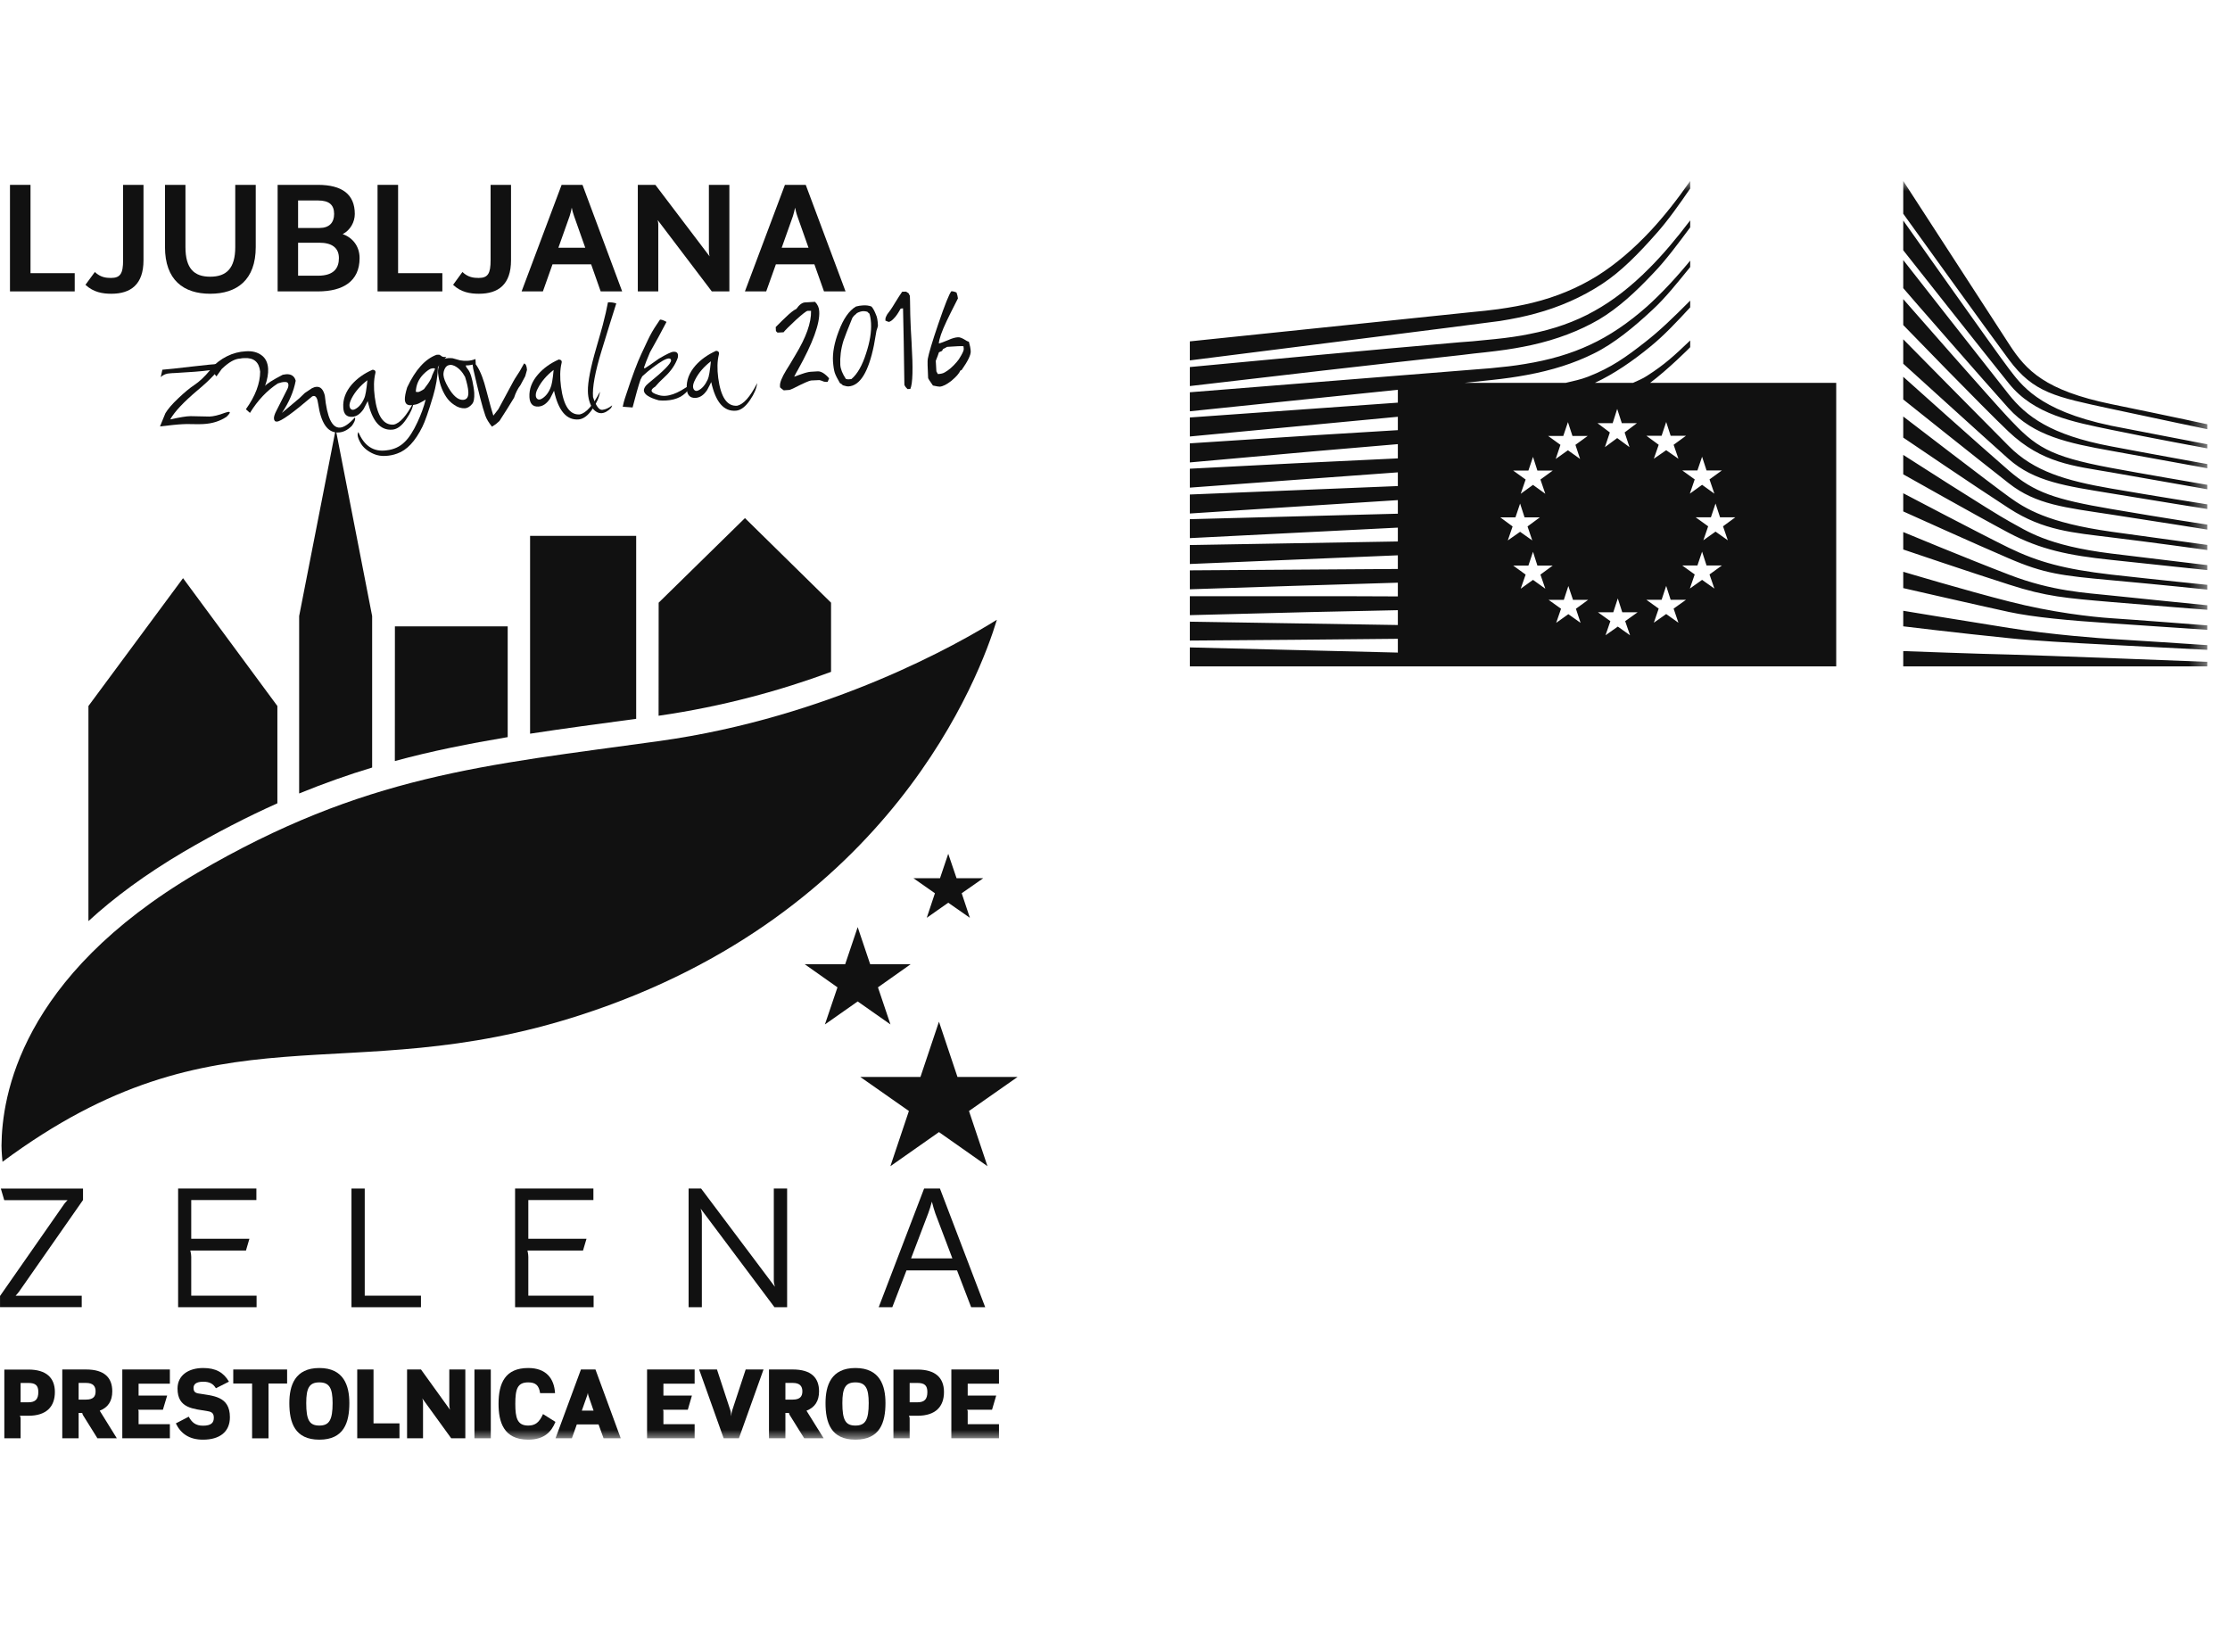 <?xml version="1.0" encoding="UTF-8"?>
<svg width="135px" height="100px" viewBox="0 0 135 100" version="1.1" xmlns="http://www.w3.org/2000/svg" xmlns:xlink="http://www.w3.org/1999/xlink">
    <!-- Generator: Sketch 60 (88103) - https://sketch.com -->
    <title>Group 8</title>
    <desc>Created with Sketch.</desc>
    <defs>
        <polygon id="path-1" points="0 77.091 133.621 77.091 133.621 0.891 0 0.891"></polygon>
    </defs>
    <g id="Page-1" stroke="none" stroke-width="1" fill="none" fill-rule="evenodd">
        <g id="Home" transform="translate(-614, -9341)">
            <g id="Group" transform="translate(214, 7769)">
                <g id="Noga-Copy" transform="translate(4, 1315)">
                    <g id="Group-3" transform="translate(48, 257)">
                        <g id="Group-8" transform="translate(348, 0)">
                            <rect id="Rectangle-Copy-17" fill="#FFFFFF" x="0" y="0" width="135" height="100"></rect>
                            <g id="ZP" transform="translate(0, 10)">
                                <g id="Group-88">
                                    <polygon id="Fill-1" fill="#111111" points="49.939 52.017 50.699 49.771 48.715 48.371 51.166 48.371 51.923 46.125 52.679 48.371 55.13 48.371 53.15 49.771 53.907 52.017 51.923 50.625"></polygon>
                                    <polygon id="Fill-2" fill="#111111" points="53.902 60.599 55.023 57.257 52.081 55.197 55.722 55.197 56.843 51.851 57.964 55.197 61.601 55.197 58.66 57.257 59.78 60.599 56.843 58.534"></polygon>
                                    <polygon id="Fill-3" fill="#111111" points="56.906 43.165 55.298 43.165 56.599 44.075 56.104 45.561 57.405 44.648 58.714 45.561 58.219 44.075 59.524 43.165 57.908 43.165 57.405 41.686"></polygon>
                                    <g id="Group-87" transform="translate(0, 0.063)">
                                        <path d="M60.338,27.462 C58.104,28.858 50.258,33.358 39.912,34.798 C29.304,36.269 22.067,36.842 11.914,42.794 C1.22,49.094 0.115,56.311 0.091,59.292 C0.091,59.692 0.152,60.269 0.152,60.269 C13.251,50.549 20.824,56.022 35.125,51.391 C53.96,45.301 59.348,30.776 60.346,27.466 L60.338,27.462 Z" id="Fill-4" fill="#111111"></path>
                                        <path d="M16.796,38.565 C14.976,39.38 13.098,40.344 11.11,41.507 C8.806,42.867 6.908,44.271 5.358,45.695 L5.354,45.687 L5.354,32.677 L11.081,24.938 L16.792,32.677 L16.792,38.565" id="Fill-6" fill="#111111"></path>
                                        <path d="M50.31,30.61 C47.32,31.717 43.797,32.702 39.87,33.267 L39.874,26.422 L45.098,21.301 L50.31,26.422 L50.31,30.61 Z" id="Fill-8" fill="#111111"></path>
                                        <path d="M38.517,33.452 C36.271,33.756 34.144,34.037 32.09,34.353 L32.09,34.349 L32.09,22.375 L38.513,22.375 L38.513,33.444 L38.517,33.452 Z" id="Fill-10" fill="#111111"></path>
                                        <path d="M30.735,34.56 C28.415,34.952 26.169,35.391 23.903,36.008 L23.907,27.857 L30.735,27.857 L30.735,34.56 Z" id="Fill-12" fill="#111111"></path>
                                        <path d="M22.529,36.402 C21.072,36.841 19.624,37.355 18.11,37.972 L18.11,27.232 L20.324,15.922 L22.529,27.232 L22.529,36.402 Z" id="Fill-14" fill="#111111"></path>
                                        <polygon id="Fill-16" fill="#111111" points="0.604 7.578 0.604 1.128 1.847 1.128 1.847 6.474 4.523 6.474 4.523 7.578"></polygon>
                                        <path d="M6.74,7.72 C6.221,7.72 5.656,7.633 5.173,7.178 L5.742,6.403 C6.082,6.728 6.425,6.763 6.716,6.763 C7.288,6.763 7.452,6.494 7.452,5.692 L7.452,1.128 L8.687,1.128 L8.687,5.692 C8.687,7.163 7.91,7.72 6.74,7.72" id="Fill-18" fill="#111111"></path>
                                        <path d="M12.725,7.72 C11.113,7.72 9.988,6.89 9.988,4.893 L9.988,1.128 L11.227,1.128 L11.227,4.893 C11.227,6.194 11.751,6.688 12.725,6.688 C13.707,6.688 14.242,6.186 14.242,4.893 L14.242,1.128 L15.482,1.128 L15.482,4.893 C15.482,6.89 14.341,7.72 12.725,7.72" id="Fill-20" fill="#111111"></path>
                                        <path d="M19.249,7.578 L16.807,7.578 L16.807,1.128 L19.249,1.128 C20.693,1.128 21.479,1.689 21.479,2.891 C21.479,3.366 21.217,3.868 20.746,4.109 C21.335,4.319 21.769,4.829 21.769,5.561 C21.769,6.965 20.767,7.578 19.249,7.578 M19.249,2.073 L18.046,2.073 L18.046,3.738 L19.339,3.738 C19.936,3.738 20.227,3.413 20.227,2.891 C20.227,2.346 19.936,2.073 19.249,2.073 M19.339,4.631 L18.046,4.631 L18.046,6.628 L19.249,6.628 C20.255,6.628 20.517,6.126 20.517,5.561 C20.517,4.908 20.051,4.631 19.339,4.631" id="Fill-22" fill="#111111"></path>
                                        <polygon id="Fill-24" fill="#111111" points="22.856 7.578 22.856 1.128 24.1 1.128 24.1 6.474 26.779 6.474 26.779 7.578"></polygon>
                                        <path d="M28.993,7.72 C28.473,7.72 27.904,7.633 27.43,7.178 L27.994,6.403 C28.334,6.728 28.678,6.763 28.976,6.763 C29.541,6.763 29.7,6.494 29.7,5.692 L29.7,1.128 L30.936,1.128 L30.936,5.692 C30.936,7.163 30.167,7.72 28.993,7.72" id="Fill-26" fill="#111111"></path>
                                        <path d="M36.364,7.578 L35.787,5.94 L33.447,5.94 L32.866,7.578 L31.577,7.578 L33.999,1.128 L35.263,1.128 L37.665,7.578 L36.364,7.578 Z M34.752,3.014 C34.691,2.844 34.629,2.622 34.613,2.508 C34.592,2.63 34.543,2.852 34.486,3.014 L33.803,4.936 L35.431,4.936 L34.752,3.014 Z" id="Fill-28" fill="#111111"></path>
                                        <path d="M43.091,7.578 L39.814,3.259 C39.839,3.358 39.851,3.453 39.851,3.528 L39.851,7.578 L38.612,7.578 L38.612,1.128 L39.675,1.128 L42.96,5.458 C42.923,5.335 42.915,5.197 42.915,5.062 L42.915,1.128 L44.155,1.128 L44.155,7.578 L43.091,7.578 Z" id="Fill-30" fill="#111111"></path>
                                        <path d="M49.883,7.578 L49.302,5.94 L46.97,5.94 L46.385,7.578 L45.096,7.578 L47.518,1.128 L48.778,1.128 L51.188,7.578 L49.883,7.578 Z M48.267,3.014 C48.205,2.844 48.156,2.622 48.132,2.508 C48.107,2.63 48.058,2.852 48.005,3.014 L47.322,4.936 L48.946,4.936 L48.267,3.014 Z" id="Fill-32" fill="#111111"></path>
                                        <path d="M1.147,68.139 C1.078,68.218 1.012,68.313 0.947,68.376 L4.948,68.376 L4.948,69.068 L0.002,69.068 L0.002,68.392 L3.897,62.808 C3.966,62.721 4.032,62.646 4.093,62.591 L0.256,62.591 L0.051,61.891 L5.026,61.891 L5.026,62.583 L1.147,68.139 Z" id="Fill-34" fill="#111111"></path>
                                        <path d="M10.783,69.073 L10.783,61.888 L15.521,61.888 L15.521,62.584 L11.577,62.584 L11.577,64.929 L15.099,64.929 L14.89,65.641 L11.52,65.641 C11.52,65.641 11.577,65.854 11.577,66.028 L11.577,68.374 L15.533,68.374 L15.533,69.073 L10.783,69.073 Z" id="Fill-36" fill="#111111"></path>
                                        <polygon id="Fill-38" fill="#111111" points="21.278 69.073 21.278 61.888 22.08 61.888 22.08 68.374 25.484 68.374 25.484 69.073"></polygon>
                                        <path d="M31.182,69.073 L31.182,61.888 L35.923,61.888 L35.923,62.584 L31.984,62.584 L31.984,64.929 L35.506,64.929 L35.294,65.641 L31.931,65.641 C31.931,65.641 31.984,65.854 31.984,66.028 L31.984,68.374 L35.936,68.374 L35.936,69.073 L31.182,69.073 Z" id="Fill-40" fill="#111111"></path>
                                        <path d="M46.886,69.073 L42.415,63.106 C42.444,63.205 42.489,63.347 42.489,63.545 L42.489,69.073 L41.687,69.073 L41.687,61.888 L42.444,61.888 L46.911,67.836 C46.87,67.658 46.845,67.602 46.845,67.448 L46.845,61.888 L47.651,61.888 L47.651,69.073 L46.886,69.073 Z" id="Fill-42" fill="#111111"></path>
                                        <path d="M58.792,69.073 L57.937,66.843 L54.877,66.843 L54.018,69.073 L53.195,69.073 L55.944,61.888 L56.902,61.888 L59.643,69.073 L58.792,69.073 Z M56.623,63.395 C56.566,63.225 56.472,62.932 56.415,62.683 C56.345,62.932 56.255,63.237 56.19,63.395 L55.155,66.115 L57.654,66.115 L56.623,63.395 Z" id="Fill-44" fill="#111111"></path>
                                        <path d="M1.723,75.643 L1.203,75.643 C1.224,75.682 1.248,75.757 1.248,75.797 L1.248,77.007 L0.262,77.007 L0.262,72.847 L1.723,72.847 C2.786,72.847 3.322,73.333 3.322,74.207 C3.322,75.093 2.811,75.643 1.723,75.643 M1.723,73.658 L1.248,73.658 L1.248,74.828 L1.723,74.828 C2.136,74.828 2.32,74.646 2.32,74.207 C2.32,73.808 2.148,73.658 1.723,73.658" id="Fill-46" fill="#111111"></path>
                                        <path d="M5.897,77.006 L5.034,75.622 C5.002,75.574 4.985,75.519 4.977,75.472 L4.76,75.472 L4.76,77.006 L3.77,77.006 L3.77,72.842 L5.214,72.842 C6.315,72.842 6.797,73.336 6.797,74.163 C6.797,74.748 6.548,75.139 6.037,75.337 L7.072,77.006 L5.897,77.006 Z M5.214,73.656 L4.76,73.656 L4.76,74.665 L5.214,74.665 C5.677,74.665 5.787,74.447 5.787,74.163 C5.787,73.87 5.648,73.656 5.214,73.656 L5.214,73.656 Z" id="Fill-48" fill="#111111"></path>
                                        <path d="M7.404,77.006 L7.404,72.842 L10.284,72.842 L10.284,73.7 L8.39,73.7 L8.39,74.42 L10.12,74.42 L9.862,75.278 L8.361,75.278 C8.377,75.309 8.39,75.337 8.39,75.381 L8.39,76.152 L10.284,76.152 L10.284,77.006 L7.404,77.006 Z" id="Fill-50" fill="#111111"></path>
                                        <path d="M12.29,77.091 C11.463,77.091 10.944,76.727 10.645,76.106 L11.426,75.699 C11.614,76.051 11.848,76.245 12.29,76.245 C12.801,76.245 12.944,76.051 12.944,75.766 C12.944,75.529 12.858,75.41 12.576,75.367 C11.729,75.216 10.747,75.216 10.747,73.998 C10.747,73.188 11.414,72.753 12.302,72.753 C13.063,72.753 13.533,73.018 13.86,73.579 L13.071,73.979 C12.907,73.71 12.694,73.583 12.302,73.583 C11.884,73.583 11.717,73.73 11.717,73.955 C11.717,74.165 11.799,74.252 11.995,74.291 C12.887,74.441 13.918,74.441 13.918,75.734 C13.918,76.608 13.312,77.091 12.29,77.091" id="Fill-52" fill="#111111"></path>
                                        <polygon id="Fill-54" fill="#111111" points="16.256 73.692 16.256 77.01 15.262 77.01 15.262 73.692 14.121 73.692 14.121 72.842 17.381 72.842 17.381 73.692"></polygon>
                                        <path d="M19.333,77.091 C17.844,77.091 17.516,76.051 17.516,74.876 C17.516,73.817 17.852,72.753 19.333,72.753 C20.81,72.753 21.149,73.817 21.149,74.876 C21.149,76.051 20.822,77.091 19.333,77.091 M19.333,73.623 C18.727,73.623 18.539,73.959 18.539,74.876 C18.539,75.905 18.731,76.237 19.333,76.237 C19.93,76.237 20.135,75.901 20.135,74.876 C20.135,73.963 19.934,73.623 19.333,73.623" id="Fill-56" fill="#111111"></path>
                                        <polygon id="Fill-58" fill="#111111" points="21.626 77.006 21.626 72.842 22.612 72.842 22.612 76.104 24.183 76.104 24.183 77.006"></polygon>
                                        <path d="M27.315,77.006 L25.564,74.59 C25.588,74.657 25.609,74.74 25.609,74.819 L25.609,77.006 L24.643,77.006 L24.643,72.842 L25.486,72.842 L27.241,75.278 C27.221,75.175 27.2,75.104 27.2,74.993 L27.2,72.842 L28.17,72.842 L28.17,77.006 L27.315,77.006 Z" id="Fill-60" fill="#111111"></path>
                                        <mask id="mask-2" fill="white">
                                            <use xlink:href="#path-1"></use>
                                        </mask>
                                        <g id="Clip-63"></g>
                                        <polygon id="Fill-62" fill="#111111" mask="url(#mask-2)" points="28.722 77.008 29.712 77.008 29.712 72.844 28.722 72.844"></polygon>
                                        <path d="M31.977,77.091 C30.48,77.091 30.181,76.003 30.181,74.92 C30.181,73.658 30.59,72.753 31.977,72.753 C33.053,72.753 33.548,73.374 33.601,74.275 L32.697,74.275 C32.627,73.801 32.423,73.623 31.977,73.623 C31.331,73.623 31.196,74.014 31.196,74.92 C31.196,75.766 31.31,76.237 31.977,76.237 C32.398,76.237 32.648,76.051 32.873,75.541 L33.626,76.015 C33.376,76.628 32.934,77.091 31.977,77.091" id="Fill-64" fill="#111111" mask="url(#mask-2)"></path>
                                        <path d="M36.539,77.006 L36.236,76.168 L34.919,76.168 L34.621,77.006 L33.631,77.006 L35.169,72.842 L36.048,72.842 L37.578,77.006 L36.539,77.006 Z M35.627,74.443 C35.606,74.396 35.598,74.325 35.586,74.257 C35.578,74.325 35.553,74.396 35.537,74.443 L35.222,75.333 L35.934,75.333 L35.627,74.443 Z" id="Fill-65" fill="#111111" mask="url(#mask-2)"></path>
                                        <path d="M39.172,77.006 L39.172,72.842 L42.052,72.842 L42.052,73.7 L40.162,73.7 L40.162,74.42 L41.888,74.42 L41.639,75.278 L40.133,75.278 C40.15,75.309 40.162,75.337 40.162,75.381 L40.162,76.152 L42.052,76.152 L42.052,77.006 L39.172,77.006 Z" id="Fill-66" fill="#111111" mask="url(#mask-2)"></path>
                                        <path d="M44.733,77.006 L43.809,77.006 L42.324,72.842 L43.404,72.842 L44.218,75.325 C44.251,75.44 44.246,75.523 44.267,75.677 C44.279,75.523 44.287,75.44 44.324,75.325 L45.142,72.842 L46.222,72.842 L44.733,77.006 Z" id="Fill-67" fill="#111111" mask="url(#mask-2)"></path>
                                        <path d="M48.684,77.006 L47.821,75.622 C47.784,75.574 47.768,75.519 47.764,75.472 L47.547,75.472 L47.547,77.006 L46.553,77.006 L46.553,72.842 L48.001,72.842 C49.097,72.842 49.584,73.336 49.584,74.163 C49.584,74.748 49.335,75.139 48.823,75.337 L49.862,77.006 L48.684,77.006 Z M48.001,73.656 L47.547,73.656 L47.547,74.665 L48.001,74.665 C48.455,74.665 48.574,74.447 48.574,74.163 C48.574,73.87 48.431,73.656 48.001,73.656 L48.001,73.656 Z" id="Fill-68" fill="#111111" mask="url(#mask-2)"></path>
                                        <path d="M51.784,77.091 C50.299,77.091 49.976,76.051 49.976,74.876 C49.976,73.817 50.308,72.753 51.784,72.753 C53.269,72.753 53.605,73.817 53.605,74.876 C53.605,76.051 53.273,77.091 51.784,77.091 M51.784,73.623 C51.183,73.623 50.995,73.959 50.995,74.876 C50.995,75.905 51.187,76.237 51.784,76.237 C52.386,76.237 52.59,75.901 52.59,74.876 C52.59,73.963 52.39,73.623 51.784,73.623" id="Fill-69" fill="#111111" mask="url(#mask-2)"></path>
                                        <path d="M55.544,75.643 L55.024,75.643 C55.048,75.682 55.069,75.757 55.069,75.797 L55.069,77.007 L54.087,77.007 L54.087,72.847 L55.544,72.847 C56.611,72.847 57.147,73.333 57.147,74.207 C57.147,75.093 56.636,75.643 55.544,75.643 M55.544,73.658 L55.069,73.658 L55.069,74.828 L55.544,74.828 C55.961,74.828 56.141,74.646 56.141,74.207 C56.141,73.808 55.969,73.658 55.544,73.658" id="Fill-70" fill="#111111" mask="url(#mask-2)"></path>
                                        <path d="M57.593,77.006 L57.593,72.842 L60.477,72.842 L60.477,73.7 L58.583,73.7 L58.583,74.42 L60.309,74.42 L60.056,75.278 L58.546,75.278 C58.571,75.309 58.583,75.337 58.583,75.381 L58.583,76.152 L60.477,76.152 L60.477,77.006 L57.593,77.006 Z" id="Fill-71" fill="#111111" mask="url(#mask-2)"></path>
                                        <path d="M13.711,15.17 C13.319,15.431 12.857,15.581 12.296,15.609 C12.161,15.617 11.952,15.621 11.67,15.613 C11.396,15.605 11.187,15.605 11.052,15.617 C10.758,15.629 10.304,15.68 9.686,15.751 L10.013,14.952 C10.156,14.711 10.414,14.403 10.807,14.035 C11.159,13.703 11.47,13.438 11.764,13.244 C12.059,13.05 12.378,12.754 12.717,12.346 C12.19,12.421 11.478,12.469 10.574,12.52 C10.484,12.52 10.394,12.528 10.308,12.536 C10.075,12.544 9.882,12.619 9.731,12.765 L9.829,12.319 C10.161,12.291 10.762,12.232 11.637,12.125 C12.394,12.034 13,11.975 13.458,11.959 C13.245,12.366 12.742,12.916 11.936,13.584 C11.114,14.28 10.566,14.861 10.304,15.328 C10.877,15.201 11.286,15.13 11.543,15.13 C11.74,15.134 12.116,15.146 12.677,15.154 C12.91,15.146 13.221,15.079 13.621,14.925 C13.72,14.893 13.797,14.877 13.838,14.869 C13.896,14.869 13.916,14.885 13.912,14.913 C13.912,14.948 13.847,15.039 13.711,15.17" id="Fill-72" fill="#111111" mask="url(#mask-2)"></path>
                                        <path d="M14.882,11.204 C15.275,11.176 15.586,11.259 15.831,11.441 C16.077,11.615 16.212,11.9 16.232,12.26 C16.249,12.552 16.187,12.9 16.048,13.3 C16.146,13.173 16.502,12.94 17.116,12.624 C17.194,12.608 17.259,12.6 17.333,12.592 C17.636,12.576 17.832,12.711 17.901,12.987 C17.779,13.632 17.505,14.284 17.067,14.933 L18.122,14.047 L18.454,13.727 L18.887,13.438 C18.985,13.387 19.08,13.359 19.166,13.355 C19.411,13.339 19.575,13.521 19.665,13.889 C19.796,15.202 20.098,15.85 20.581,15.823 C20.831,15.807 21.133,15.601 21.481,15.21 C21.493,15.23 21.501,15.245 21.501,15.265 C21.51,15.364 21.444,15.51 21.305,15.712 C21.023,15.997 20.728,16.131 20.409,16.119 C19.812,16.1 19.427,15.526 19.26,14.379 C19.219,14.055 19.125,13.901 18.994,13.909 C18.957,13.909 18.912,13.921 18.883,13.948 C17.721,14.941 17.014,15.443 16.768,15.459 C16.658,15.471 16.592,15.404 16.584,15.265 C16.58,15.162 16.625,15.008 16.731,14.806 L17.402,13.478 C17.443,13.399 17.464,13.3 17.46,13.225 C17.451,13.102 17.374,13.051 17.214,13.062 C17.116,13.062 16.989,13.094 16.821,13.149 C16.171,13.569 15.606,14.166 15.132,14.933 L14.886,14.712 C15.467,13.901 15.745,13.138 15.75,12.438 C15.688,11.856 15.369,11.583 14.792,11.615 C14.71,11.615 14.629,11.623 14.543,11.643 C14.211,11.655 13.843,11.868 13.422,12.276 L13.103,12.722 L12.735,12.268 C13.361,11.607 14.081,11.243 14.882,11.204" id="Fill-73" fill="#111111" mask="url(#mask-2)"></path>
                                        <path d="M23.755,15.946 C23.019,16.009 22.524,15.428 22.262,14.218 C22.184,14.36 22.111,14.522 22.016,14.693 C21.812,14.997 21.583,15.155 21.317,15.171 C20.981,15.187 20.797,15.001 20.781,14.602 C20.752,14.111 20.924,13.652 21.296,13.214 C21.624,12.842 22.045,12.541 22.556,12.32 C22.7,12.328 22.761,12.407 22.72,12.545 C22.626,12.937 22.614,13.411 22.687,13.969 C22.839,15.131 23.219,15.689 23.833,15.642 C24.209,15.563 24.614,15.108 25.044,14.273 C25.003,14.598 24.856,14.938 24.606,15.298 C24.34,15.705 24.05,15.922 23.755,15.946 M21.485,14.712 C21.718,14.598 21.902,14.384 22.045,14.056 C22.127,13.89 22.184,13.53 22.241,12.956 C21.812,13.281 21.497,13.649 21.292,14.044 C21.198,14.23 21.149,14.384 21.157,14.499 C21.166,14.598 21.198,14.669 21.26,14.716 C21.317,14.756 21.395,14.756 21.485,14.712" id="Fill-74" fill="#111111" mask="url(#mask-2)"></path>
                                        <path d="M25.573,15.768 C25.135,16.658 24.628,17.192 24.047,17.393 C23.806,17.484 23.573,17.524 23.348,17.536 C23.086,17.552 22.844,17.512 22.632,17.421 C22.247,17.255 21.965,17.018 21.805,16.713 C21.711,16.539 21.658,16.393 21.65,16.27 C21.65,16.199 21.662,16.144 21.695,16.092 C22.047,16.931 22.615,17.306 23.393,17.2 C23.839,17.152 24.211,16.982 24.501,16.69 C24.763,16.44 25.021,16.037 25.274,15.491 C25.491,15.029 25.659,14.566 25.769,14.127 C25.659,14.202 25.549,14.258 25.442,14.313 C25.319,14.384 25.193,14.428 25.086,14.439 C25.017,14.455 24.947,14.467 24.882,14.467 C24.649,14.483 24.526,14.372 24.509,14.135 C24.501,13.965 24.55,13.712 24.649,13.388 C25.148,12.32 25.749,11.659 26.432,11.414 L26.592,11.41 L26.686,11.462 C26.751,11.529 26.837,11.553 26.927,11.549 C26.956,11.545 26.989,11.541 27.021,11.533 L26.51,12.158 C26.498,12.731 26.395,13.32 26.219,13.917 C25.937,14.863 25.72,15.476 25.573,15.768 M26.076,12.257 C25.954,12.312 25.802,12.423 25.639,12.585 C25.34,12.889 25.189,13.241 25.172,13.656 L25.319,13.672 C25.414,13.645 25.528,13.585 25.667,13.494 C25.859,13.241 25.999,13.051 26.06,12.917 C26.089,12.885 26.125,12.786 26.17,12.64 L26.314,12.32 C26.326,12.304 26.33,12.28 26.326,12.241 C26.293,12.233 26.256,12.229 26.215,12.229 C26.179,12.233 26.134,12.241 26.076,12.257" id="Fill-75" fill="#111111" mask="url(#mask-2)"></path>
                                        <path d="M28.801,11.961 C28.531,12.036 28.351,12.064 28.257,12.056 C28.212,12.044 28.204,12.056 28.204,12.087 C28.204,12.131 28.253,12.206 28.334,12.305 C28.474,12.483 28.584,12.835 28.666,13.365 C28.69,13.515 28.707,13.637 28.711,13.728 C28.723,14.061 28.686,14.282 28.572,14.405 C28.437,14.563 28.289,14.646 28.142,14.654 C27.921,14.662 27.7,14.591 27.504,14.452 C27.291,14.314 27.128,14.144 27.005,13.954 C26.735,13.543 26.579,13.064 26.518,12.514 C26.502,12.321 26.543,12.111 26.637,11.878 C26.698,11.716 26.862,11.633 27.136,11.617 C27.209,11.613 27.304,11.613 27.402,11.625 L27.856,11.751 C28.011,11.779 28.154,11.787 28.294,11.779 C28.474,11.771 28.633,11.731 28.784,11.672 L28.801,11.961 Z M28.154,12.752 C27.983,12.435 27.766,12.206 27.508,12.083 C27.418,12.044 27.336,12.02 27.254,12.028 C27.119,12.036 27.013,12.099 26.944,12.226 C26.87,12.36 26.841,12.495 26.845,12.629 C26.858,12.827 26.956,13.08 27.132,13.38 C27.434,13.906 27.737,14.159 28.036,14.144 C28.265,14.128 28.371,13.97 28.351,13.649 C28.339,13.428 28.273,13.127 28.154,12.752 L28.154,12.752 Z" id="Fill-76" fill="#111111" mask="url(#mask-2)"></path>
                                        <path d="M31.797,12.71 L31.507,13.251 C31.347,13.457 31.216,13.718 31.122,14.011 L30.709,14.683 C30.619,14.821 30.463,15.071 30.238,15.419 L30.03,15.604 L29.784,15.767 C29.588,15.525 29.453,15.304 29.383,15.102 C29.203,14.596 28.962,13.639 28.647,12.259 C28.627,12.128 28.61,12.018 28.606,11.954 C28.598,11.867 28.614,11.824 28.643,11.824 C28.676,11.824 28.762,11.923 28.88,12.105 C29.097,12.441 29.281,12.931 29.441,13.568 C29.657,14.41 29.805,14.916 29.866,15.098 L30.169,14.711 C30.292,14.473 30.598,13.912 31.081,13.018 C31.081,13.01 31.204,12.801 31.47,12.397 C31.527,12.298 31.613,12.136 31.727,11.939 C31.834,11.97 31.887,12.097 31.903,12.33 L31.797,12.71 Z" id="Fill-77" fill="#111111" mask="url(#mask-2)"></path>
                                        <path d="M35.033,15.328 C34.297,15.387 33.802,14.802 33.54,13.592 C33.462,13.742 33.385,13.904 33.295,14.074 C33.09,14.379 32.857,14.533 32.595,14.549 C32.256,14.569 32.076,14.379 32.051,13.98 C32.026,13.489 32.198,13.03 32.575,12.599 C32.902,12.224 33.323,11.923 33.831,11.698 C33.974,11.714 34.035,11.789 33.994,11.927 C33.9,12.315 33.888,12.793 33.962,13.351 C34.117,14.513 34.493,15.071 35.103,15.024 C35.483,14.94 35.884,14.494 36.322,13.651 C36.281,13.972 36.134,14.312 35.88,14.676 C35.614,15.083 35.328,15.3 35.033,15.328 M32.759,14.094 C32.988,13.98 33.18,13.762 33.319,13.434 C33.401,13.268 33.462,12.908 33.516,12.33 C33.09,12.663 32.775,13.03 32.571,13.43 C32.472,13.604 32.427,13.762 32.436,13.885 C32.44,13.972 32.472,14.047 32.538,14.094 C32.595,14.134 32.673,14.134 32.759,14.094" id="Fill-78" fill="#111111" mask="url(#mask-2)"></path>
                                        <path d="M37.059,14.475 L37.001,14.625 C36.801,14.831 36.605,14.937 36.416,14.949 C36.236,14.957 36.056,14.874 35.889,14.676 C35.701,14.396 35.598,14.044 35.59,13.62 C35.578,13.067 35.754,12.173 36.11,10.955 C36.298,10.291 36.433,9.844 36.49,9.614 C36.629,9.077 36.736,8.618 36.805,8.238 C36.977,8.23 37.145,8.25 37.308,8.306 C37.108,8.942 36.805,9.891 36.416,11.177 C36.024,12.458 35.852,13.399 35.901,13.976 C36.077,14.51 36.265,14.767 36.461,14.748 C36.658,14.728 36.858,14.637 37.059,14.475" id="Fill-79" fill="#111111" mask="url(#mask-2)"></path>
                                        <path d="M39.887,14.173 C39.294,14.011 38.999,13.813 38.979,13.584 C38.975,13.442 39.065,13.295 39.245,13.149 C40.174,12.398 40.636,11.931 40.624,11.749 C40.619,11.67 40.57,11.631 40.472,11.638 C40.309,11.646 39.985,11.832 39.511,12.192 C39.331,12.323 39.122,12.501 38.881,12.718 L38.774,12.924 C38.648,13.284 38.492,13.845 38.296,14.604 L37.879,14.573 L37.699,14.557 C37.723,14.426 37.78,14.189 37.903,13.833 C38.275,12.694 38.586,11.872 38.819,11.377 L39.229,10.503 C39.384,10.175 39.564,9.867 39.76,9.578 L39.957,9.285 C40.039,9.282 40.169,9.321 40.349,9.424 C40.063,9.974 39.736,10.583 39.347,11.267 C39.167,11.69 39.044,12.002 38.987,12.184 L39.02,12.243 C39.171,12.153 39.462,11.959 39.887,11.65 C40.349,11.377 40.644,11.239 40.75,11.235 C40.943,11.215 41.037,11.29 41.045,11.445 C41.045,11.484 41.045,11.532 41.033,11.591 C40.889,12.002 40.628,12.398 40.235,12.758 C39.985,12.987 39.797,13.185 39.666,13.343 C39.511,13.438 39.441,13.517 39.445,13.588 C39.454,13.687 39.593,13.774 39.871,13.853 C39.994,13.893 40.137,13.908 40.288,13.9 C40.591,13.877 40.902,13.762 41.233,13.576 L41.691,13.295 L41.749,13.426 C41.45,13.896 40.979,14.146 40.325,14.181 C40.186,14.189 40.039,14.189 39.887,14.173" id="Fill-80" fill="#111111" mask="url(#mask-2)"></path>
                                        <path d="M44.557,14.799 C43.817,14.862 43.322,14.281 43.056,13.067 C42.982,13.213 42.905,13.379 42.811,13.545 C42.606,13.854 42.377,14.008 42.111,14.024 C41.776,14.044 41.591,13.854 41.575,13.458 C41.546,12.972 41.722,12.505 42.095,12.074 C42.422,11.703 42.847,11.402 43.355,11.173 C43.494,11.184 43.555,11.268 43.518,11.402 C43.42,11.793 43.408,12.268 43.481,12.826 C43.637,13.984 44.013,14.546 44.627,14.498 C45.003,14.419 45.412,13.968 45.838,13.13 C45.801,13.45 45.654,13.794 45.408,14.15 C45.134,14.558 44.844,14.775 44.557,14.799 M42.279,13.569 C42.512,13.458 42.696,13.233 42.847,12.905 C42.921,12.75 42.978,12.383 43.036,11.809 C42.606,12.141 42.295,12.505 42.091,12.905 C41.996,13.087 41.947,13.233 41.956,13.359 C41.964,13.45 41.996,13.526 42.058,13.569 C42.111,13.613 42.193,13.613 42.279,13.569" id="Fill-81" fill="#111111" mask="url(#mask-2)"></path>
                                        <path d="M50.106,13.053 L50.008,13.057 C49.943,13.057 49.857,13.042 49.767,12.994 L49.611,12.947 L49.104,12.97 C48.998,12.978 48.638,13.136 48.016,13.453 C47.897,13.508 47.807,13.544 47.762,13.544 L47.451,13.567 C47.369,13.512 47.292,13.457 47.222,13.386 L47.218,13.287 C47.21,13.097 47.329,12.784 47.603,12.338 C47.709,12.172 47.897,11.871 48.155,11.424 C48.801,10.36 49.116,9.478 49.1,8.755 C49.071,8.751 48.998,8.751 48.895,8.755 C48.818,8.759 48.58,8.945 48.175,9.312 C47.787,9.676 47.537,9.921 47.435,10.052 L47.071,10.072 C47.034,10.044 46.997,10.012 46.973,9.973 L46.96,9.736 C47.284,9.415 47.48,9.214 47.566,9.142 C47.832,8.881 48.049,8.711 48.212,8.636 C48.384,8.387 48.56,8.253 48.736,8.245 L49.341,8.209 C49.501,8.371 49.587,8.565 49.595,8.79 C49.64,9.526 49.206,10.708 48.298,12.334 C48.253,12.409 48.175,12.543 48.077,12.741 L48.535,12.579 C48.781,12.492 48.957,12.452 49.071,12.444 L49.501,12.417 C49.705,12.409 49.939,12.547 50.192,12.84 L50.106,13.053 Z" id="Fill-82" fill="#111111" mask="url(#mask-2)"></path>
                                        <path d="M53.059,9.964 C53.038,10.114 52.985,10.403 52.907,10.834 C52.576,12.459 52.065,13.29 51.365,13.329 C51.291,13.333 51.181,13.31 51.026,13.262 C50.972,13.199 50.919,13.163 50.85,13.132 C50.69,12.863 50.588,12.657 50.535,12.503 C50.486,12.345 50.449,12.115 50.428,11.823 C50.395,11.289 50.51,10.68 50.772,9.996 C51.054,9.236 51.406,8.734 51.819,8.493 C51.962,8.453 52.101,8.434 52.228,8.426 C52.425,8.41 52.605,8.434 52.756,8.493 C52.858,8.604 52.948,8.77 53.034,8.999 C53.091,9.106 53.136,9.323 53.149,9.648 C53.149,9.683 53.12,9.782 53.059,9.964 M52.633,8.924 C52.584,8.888 52.547,8.853 52.506,8.809 C52.416,8.782 52.335,8.774 52.249,8.774 C52.126,8.782 52.003,8.825 51.88,8.888 C51.811,8.952 51.77,9.003 51.745,9.007 C51.696,9.055 51.647,9.106 51.598,9.185 C51.312,9.881 51.136,10.344 51.062,10.561 C50.903,11.075 50.846,11.562 50.87,12.024 C50.886,12.281 50.997,12.558 51.21,12.879 C51.283,12.89 51.324,12.902 51.34,12.902 L51.541,12.886 C51.905,12.582 52.204,12.056 52.437,11.313 C52.662,10.628 52.76,10.027 52.731,9.501 C52.715,9.26 52.682,9.066 52.633,8.924" id="Fill-83" fill="#111111" mask="url(#mask-2)"></path>
                                        <path d="M55.184,10.64 L55.188,10.747 C55.278,12.238 55.258,13.151 55.11,13.483 L54.938,13.491 C54.861,13.42 54.791,13.337 54.75,13.234 C54.722,11.233 54.697,9.695 54.668,8.603 L54.525,8.619 C54.439,8.773 54.345,8.936 54.218,9.098 C54.03,9.323 53.887,9.43 53.785,9.422 L53.666,9.371 L53.601,9.351 L53.605,9.204 C53.613,9.153 53.654,9.078 53.711,8.967 C53.834,8.817 53.993,8.591 54.169,8.291 C54.374,7.959 54.521,7.729 54.615,7.599 L54.844,7.591 C54.869,7.599 54.922,7.634 55.012,7.698 C55.028,7.757 55.053,7.793 55.082,7.836 C55.086,7.892 55.098,8.279 55.106,9.007 C55.123,9.556 55.147,10.098 55.184,10.64" id="Fill-84" fill="#111111" mask="url(#mask-2)"></path>
                                        <path d="M58.217,12.335 L58.131,12.375 C58.061,12.553 57.885,12.746 57.599,12.988 C57.312,13.213 57.075,13.332 56.891,13.344 C56.842,13.344 56.703,13.328 56.478,13.276 C56.286,13.008 56.191,12.853 56.187,12.822 C56.155,12.173 56.142,11.782 56.167,11.659 C56.22,11.354 56.429,10.639 56.805,9.539 C57.198,8.389 57.46,7.732 57.591,7.57 C57.676,7.566 57.783,7.59 57.906,7.645 C57.951,7.772 57.979,7.89 57.992,8.001 C57.64,8.693 57.415,9.14 57.312,9.365 C57.01,10.002 56.854,10.453 56.834,10.73 C56.94,10.71 57.128,10.635 57.402,10.524 C57.636,10.417 57.836,10.362 57.992,10.354 C58.094,10.346 58.212,10.394 58.356,10.473 C58.495,10.568 58.593,10.611 58.654,10.623 C58.716,10.829 58.752,11.018 58.765,11.196 C58.777,11.426 58.593,11.797 58.217,12.335 L58.217,12.335 Z M58.327,10.896 C58.274,10.888 58.159,10.888 57.979,10.896 L57.333,10.935 C57.3,10.955 57.222,11.007 57.087,11.07 L57.03,11.181 C57.01,11.192 56.948,11.22 56.842,11.264 C56.805,11.382 56.74,11.56 56.65,11.782 L56.687,12.418 L56.776,12.58 C56.956,12.576 57.104,12.537 57.202,12.474 C57.435,12.343 57.672,12.141 57.918,11.853 C58,11.762 58.09,11.635 58.184,11.461 C58.302,11.26 58.356,11.113 58.343,11.042 L58.327,10.896 Z" id="Fill-85" fill="#111111" mask="url(#mask-2)"></path>
                                        <path d="M84.623,22.716 L72.031,22.933 L72.031,24.08 L84.623,23.554 L84.623,24.381 C80.438,24.404 76.27,24.44 72.031,24.464 L72.031,25.611 C76.073,25.472 80.336,25.338 84.623,25.211 L84.623,26.042 C82.803,26.03 80.995,26.03 79.285,26.03 L72.031,26.03 L72.031,27.177 L79.301,26.991 C81.003,26.951 82.807,26.912 84.623,26.876 L84.623,27.774 C80.447,27.71 76.282,27.643 72.031,27.572 L72.031,28.715 C76.098,28.687 80.365,28.656 84.623,28.608 L84.623,29.443 L72.031,29.13 L72.031,30.277 L84.623,30.277 L102.321,30.277 L111.161,30.277 L111.161,13.114 L99.895,13.114 C100.958,12.323 102.317,10.971 102.321,10.955 L102.321,10.548 C101.347,11.477 100.778,12.003 99.711,12.687 C99.469,12.849 99.162,12.98 98.86,13.114 L96.552,13.114 C97.698,12.58 98.852,11.79 99.927,10.904 C100.725,10.255 101.49,9.444 102.321,8.543 L102.321,8.136 C101.31,9.148 100.484,9.955 99.592,10.647 C98.442,11.548 97.551,12.189 96.143,12.739 C95.714,12.909 95.251,13.004 94.785,13.114 L88.657,13.114 L90.31,12.94 C91.095,12.857 91.787,12.758 92.412,12.64 C93.967,12.355 95.301,11.928 96.491,11.335 C97.706,10.738 98.921,9.737 100.05,8.681 C100.815,7.977 101.543,7.06 102.321,6.103 L102.321,5.715 C101.416,6.815 100.561,7.72 99.707,8.491 C98.586,9.484 97.428,10.271 96.25,10.813 C95.096,11.354 93.799,11.734 92.302,11.975 C91.676,12.082 91.005,12.157 90.24,12.228 L72.031,13.684 L72.031,14.835 L84.623,13.533 L84.623,14.312 L72.031,15.21 L72.031,16.361 L84.623,15.167 L84.623,15.977 C82.966,16.076 81.306,16.179 79.632,16.282 L72.031,16.776 L72.031,17.931 L79.714,17.243 C81.232,17.108 82.909,16.966 84.623,16.824 L84.623,17.686 C80.569,17.872 76.466,18.077 72.031,18.311 L72.031,19.457 C76.286,19.137 80.447,18.84 84.623,18.532 L84.623,19.362 C80.475,19.525 76.294,19.695 72.031,19.873 L72.031,21.023 C76.27,20.743 80.438,20.482 84.623,20.213 L84.623,21.035 L72.031,21.367 L72.031,22.514 L84.623,21.878 L84.623,22.716 Z M104.239,18.417 L103.491,18.959 L103.785,19.821 L103.041,19.287 L102.3,19.821 L102.595,18.959 L101.842,18.417 L102.758,18.417 L103.041,17.587 L103.311,18.417 L104.239,18.417 Z M104.309,21.798 L104.599,22.645 L103.855,22.119 L103.118,22.645 L103.409,21.798 L102.652,21.253 L103.576,21.253 L103.855,20.418 L104.129,21.253 L105.053,21.253 L104.309,21.798 Z M102.3,25.567 L102.595,24.713 L101.842,24.171 L102.758,24.171 L103.041,23.333 L103.311,24.171 L104.239,24.171 L103.491,24.713 L103.785,25.567 L103.041,25.041 L102.3,25.567 Z M100.414,26.781 L99.67,26.247 L100.59,26.247 L100.868,25.405 L101.138,26.247 L102.067,26.247 L101.318,26.781 L101.609,27.635 L100.868,27.109 L100.12,27.635 L100.414,26.781 Z M99.67,16.317 L100.59,16.317 L100.868,15.483 L101.138,16.317 L102.067,16.317 L101.318,16.863 L101.609,17.709 L100.868,17.191 L100.12,17.709 L100.414,16.863 L99.67,16.317 Z M97.489,27.54 L96.737,27.003 L97.665,27.003 L97.939,26.164 L98.209,27.003 L99.138,27.003 L98.385,27.54 L98.68,28.395 L97.939,27.869 L97.195,28.395 L97.489,27.54 Z M96.708,15.554 L97.628,15.554 L97.902,14.692 L98.181,15.554 L99.097,15.554 L98.352,16.116 L98.647,17.006 L97.902,16.456 L97.158,17.006 L97.457,16.116 L96.708,15.554 Z M93.071,18.425 L94,18.425 L93.255,18.967 L93.55,19.829 L92.805,19.291 L92.061,19.829 L92.359,18.967 L91.606,18.425 L92.527,18.425 L92.805,17.595 L93.071,18.425 Z M96.115,16.329 L95.374,16.867 L95.656,17.721 L94.92,17.195 L94.18,17.721 L94.466,16.867 L93.722,16.329 L94.638,16.329 L94.92,15.491 L95.194,16.329 L96.115,16.329 Z M94.503,26.789 L93.75,26.251 L94.671,26.251 L94.945,25.413 L95.227,26.251 L96.143,26.251 L95.403,26.789 L95.685,27.643 L94.945,27.117 L94.208,27.643 L94.503,26.789 Z M92.359,24.721 L91.606,24.175 L92.527,24.175 L92.805,23.341 L93.071,24.175 L94,24.175 L93.255,24.721 L93.55,25.575 L92.805,25.041 L92.061,25.575 L92.359,24.721 Z M91.57,21.806 L90.825,21.257 L91.742,21.257 L92.024,20.422 L92.294,21.257 L93.218,21.257 L92.474,21.806 L92.76,22.653 L92.024,22.131 L91.279,22.653 L91.57,21.806 Z M121.662,10.825 C120.668,9.286 115.219,0.891 115.219,0.891 L115.219,2.876 C115.219,2.876 120.357,10.022 121.613,11.706 C123.115,13.731 124.461,13.964 127.766,14.68 C131.063,15.392 133.624,15.918 133.624,15.918 L133.624,15.621 C133.624,15.621 131.869,15.234 127.836,14.407 C123.798,13.577 122.665,12.359 121.662,10.825 L121.662,10.825 Z M121.593,12.228 C120.848,11.256 115.219,3.287 115.219,3.287 L115.219,5.087 C115.432,5.363 120.259,11.469 121.613,13.15 C123.139,15.056 125.537,15.483 127.803,15.954 C130.073,16.428 133.624,17.081 133.624,17.081 L133.624,16.832 C133.624,16.832 128.957,15.938 127.803,15.708 C123.352,14.775 122.346,13.201 121.593,12.228 L121.593,12.228 Z M121.593,13.794 C120.521,12.446 115.219,5.68 115.219,5.68 L115.219,7.38 C115.432,7.641 120.292,13.205 121.593,14.649 C123.115,16.333 125.238,16.768 127.803,17.227 C130.372,17.69 133.624,18.283 133.624,18.283 L133.624,18.03 C133.624,18.03 129.91,17.361 127.803,16.958 C124.146,16.27 122.673,15.151 121.593,13.794 L121.593,13.794 Z M121.613,15.262 C120.603,14.19 115.432,8.294 115.219,8.045 L115.219,9.614 C115.219,9.614 120.038,14.589 121.593,16.064 C123.634,17.994 125.549,18.14 127.803,18.532 C130.057,18.927 133.624,19.556 133.624,19.556 L133.624,19.287 C133.624,19.287 129.329,18.552 127.803,18.263 C124.007,17.555 123.221,16.966 121.613,15.262 L121.613,15.262 Z M121.613,16.946 C120.169,15.499 115.219,10.477 115.219,10.477 L115.219,11.956 C115.219,11.956 120.194,16.472 121.593,17.717 C123.16,19.105 125.066,19.355 127.791,19.805 C130.564,20.268 133.624,20.75 133.624,20.75 L133.624,20.47 C133.624,20.47 130.368,19.956 127.791,19.509 C125.087,19.042 123.131,18.477 121.613,16.946 L121.613,16.946 Z M121.613,18.425 C119.936,16.978 115.219,12.746 115.219,12.746 L115.219,14.119 C115.219,14.119 119.703,17.702 121.613,19.196 C123.262,20.493 125.029,20.66 127.791,21.083 C130.552,21.506 133.624,21.996 133.624,21.996 L133.624,21.696 C133.624,21.696 131.207,21.332 127.803,20.75 C124.407,20.169 123.16,19.754 121.613,18.425 L121.613,18.425 Z M121.613,20.011 C120.607,19.287 115.219,15.151 115.219,15.151 L115.219,16.428 C115.219,16.428 119.605,19.41 121.634,20.719 C123.716,22.063 125.5,22.182 127.823,22.471 C130.147,22.752 133.624,23.234 133.624,23.234 L133.624,22.925 C133.624,22.925 131.652,22.653 127.823,22.127 C123.953,21.581 122.62,20.735 121.613,20.011 L121.613,20.011 Z M121.65,21.506 C120.627,20.952 115.219,17.476 115.219,17.476 L115.219,18.651 C115.219,18.651 119.711,21.189 121.613,22.198 C123.52,23.206 125.254,23.566 127.803,23.831 C130.356,24.108 133.624,24.448 133.624,24.448 L133.624,24.147 C133.624,24.147 131.771,23.93 127.823,23.448 C123.876,22.961 122.673,22.055 121.65,21.506 L121.65,21.506 Z M121.613,23.099 C119.993,22.309 115.219,19.797 115.219,19.797 L115.219,20.897 C115.219,20.897 119.691,22.918 121.613,23.74 C123.761,24.666 124.821,24.788 127.803,25.061 C130.81,25.334 133.624,25.63 133.624,25.63 L133.624,25.342 C133.624,25.342 130.577,25.033 127.803,24.721 C124.976,24.389 123.413,23.97 121.613,23.099 L121.613,23.099 Z M121.65,24.737 C118.987,23.716 115.219,22.146 115.219,22.146 L115.219,23.202 C115.219,23.202 119.363,24.61 121.634,25.33 C123.871,26.054 125.062,26.145 127.823,26.382 C130.585,26.619 133.624,26.852 133.624,26.852 L133.624,26.579 C133.624,26.579 128.535,26.069 127.836,25.99 C126.252,25.82 124.256,25.737 121.65,24.737 L121.65,24.737 Z M121.63,26.35 C119.024,25.69 115.219,24.551 115.219,24.551 L115.219,25.539 C115.219,25.539 119.928,26.619 121.613,26.983 C123.131,27.307 125.217,27.497 127.803,27.671 C131.01,27.892 133.624,28.066 133.624,28.066 L133.624,27.797 C133.624,27.797 129.026,27.438 127.823,27.363 C126.621,27.283 124.227,27.015 121.63,26.35 L121.63,26.35 Z M121.63,27.952 C118.332,27.43 115.219,26.912 115.219,26.912 L115.219,27.853 C115.219,27.853 118.549,28.26 121.613,28.569 C122.98,28.715 125.389,28.853 127.803,28.976 C130.131,29.099 133.624,29.276 133.624,29.276 L133.624,28.992 C133.624,28.992 128.167,28.632 127.803,28.616 C127.447,28.604 124.097,28.355 121.63,27.952 L121.63,27.952 Z M121.63,29.561 C120.136,29.534 115.219,29.352 115.219,29.352 L115.219,30.277 L133.624,30.277 L133.624,30.004 C133.624,30.004 123.119,29.593 121.63,29.561 L121.63,29.561 Z M89.136,10.599 C88.886,10.615 88.632,10.635 88.391,10.655 C82.799,11.141 77.227,11.663 72.031,12.157 L72.031,13.308 C77.268,12.691 82.872,12.043 88.465,11.43 C88.718,11.394 88.968,11.366 89.217,11.339 C89.671,11.295 90.134,11.24 90.592,11.184 C91.386,11.086 92.089,10.963 92.719,10.825 C94.237,10.492 95.607,9.97 96.794,9.282 C97.968,8.582 99.011,7.625 100.12,6.443 C100.827,5.711 101.597,4.679 102.321,3.702 L102.321,3.279 C101.466,4.406 100.66,5.359 99.854,6.166 C98.766,7.266 97.641,8.143 96.507,8.768 C95.37,9.409 94.045,9.876 92.58,10.16 C91.962,10.287 91.283,10.386 90.502,10.465 C90.048,10.512 89.598,10.556 89.136,10.599 L89.136,10.599 Z M72.031,11.754 C72.031,11.754 90.285,9.452 90.801,9.369 C91.586,9.243 92.29,9.1 92.94,8.922 C94.421,8.523 95.779,7.922 96.982,7.131 C98.14,6.376 99.207,5.28 100.271,4.074 C100.95,3.315 101.662,2.314 102.321,1.349 L102.321,0.891 C101.535,2.026 100.762,2.999 99.964,3.865 C98.905,5.003 97.808,5.941 96.675,6.649 C95.505,7.372 94.2,7.918 92.772,8.266 C92.147,8.42 91.459,8.547 90.69,8.654 C90.183,8.721 89.659,8.78 89.16,8.824 C88.96,8.847 72.031,10.603 72.031,10.603 L72.031,11.754 Z" id="Fill-86" fill="#111111" mask="url(#mask-2)"></path>
                                    </g>
                                </g>
                            </g>
                        </g>
                    </g>
                </g>
            </g>
        </g>
    </g>
</svg>